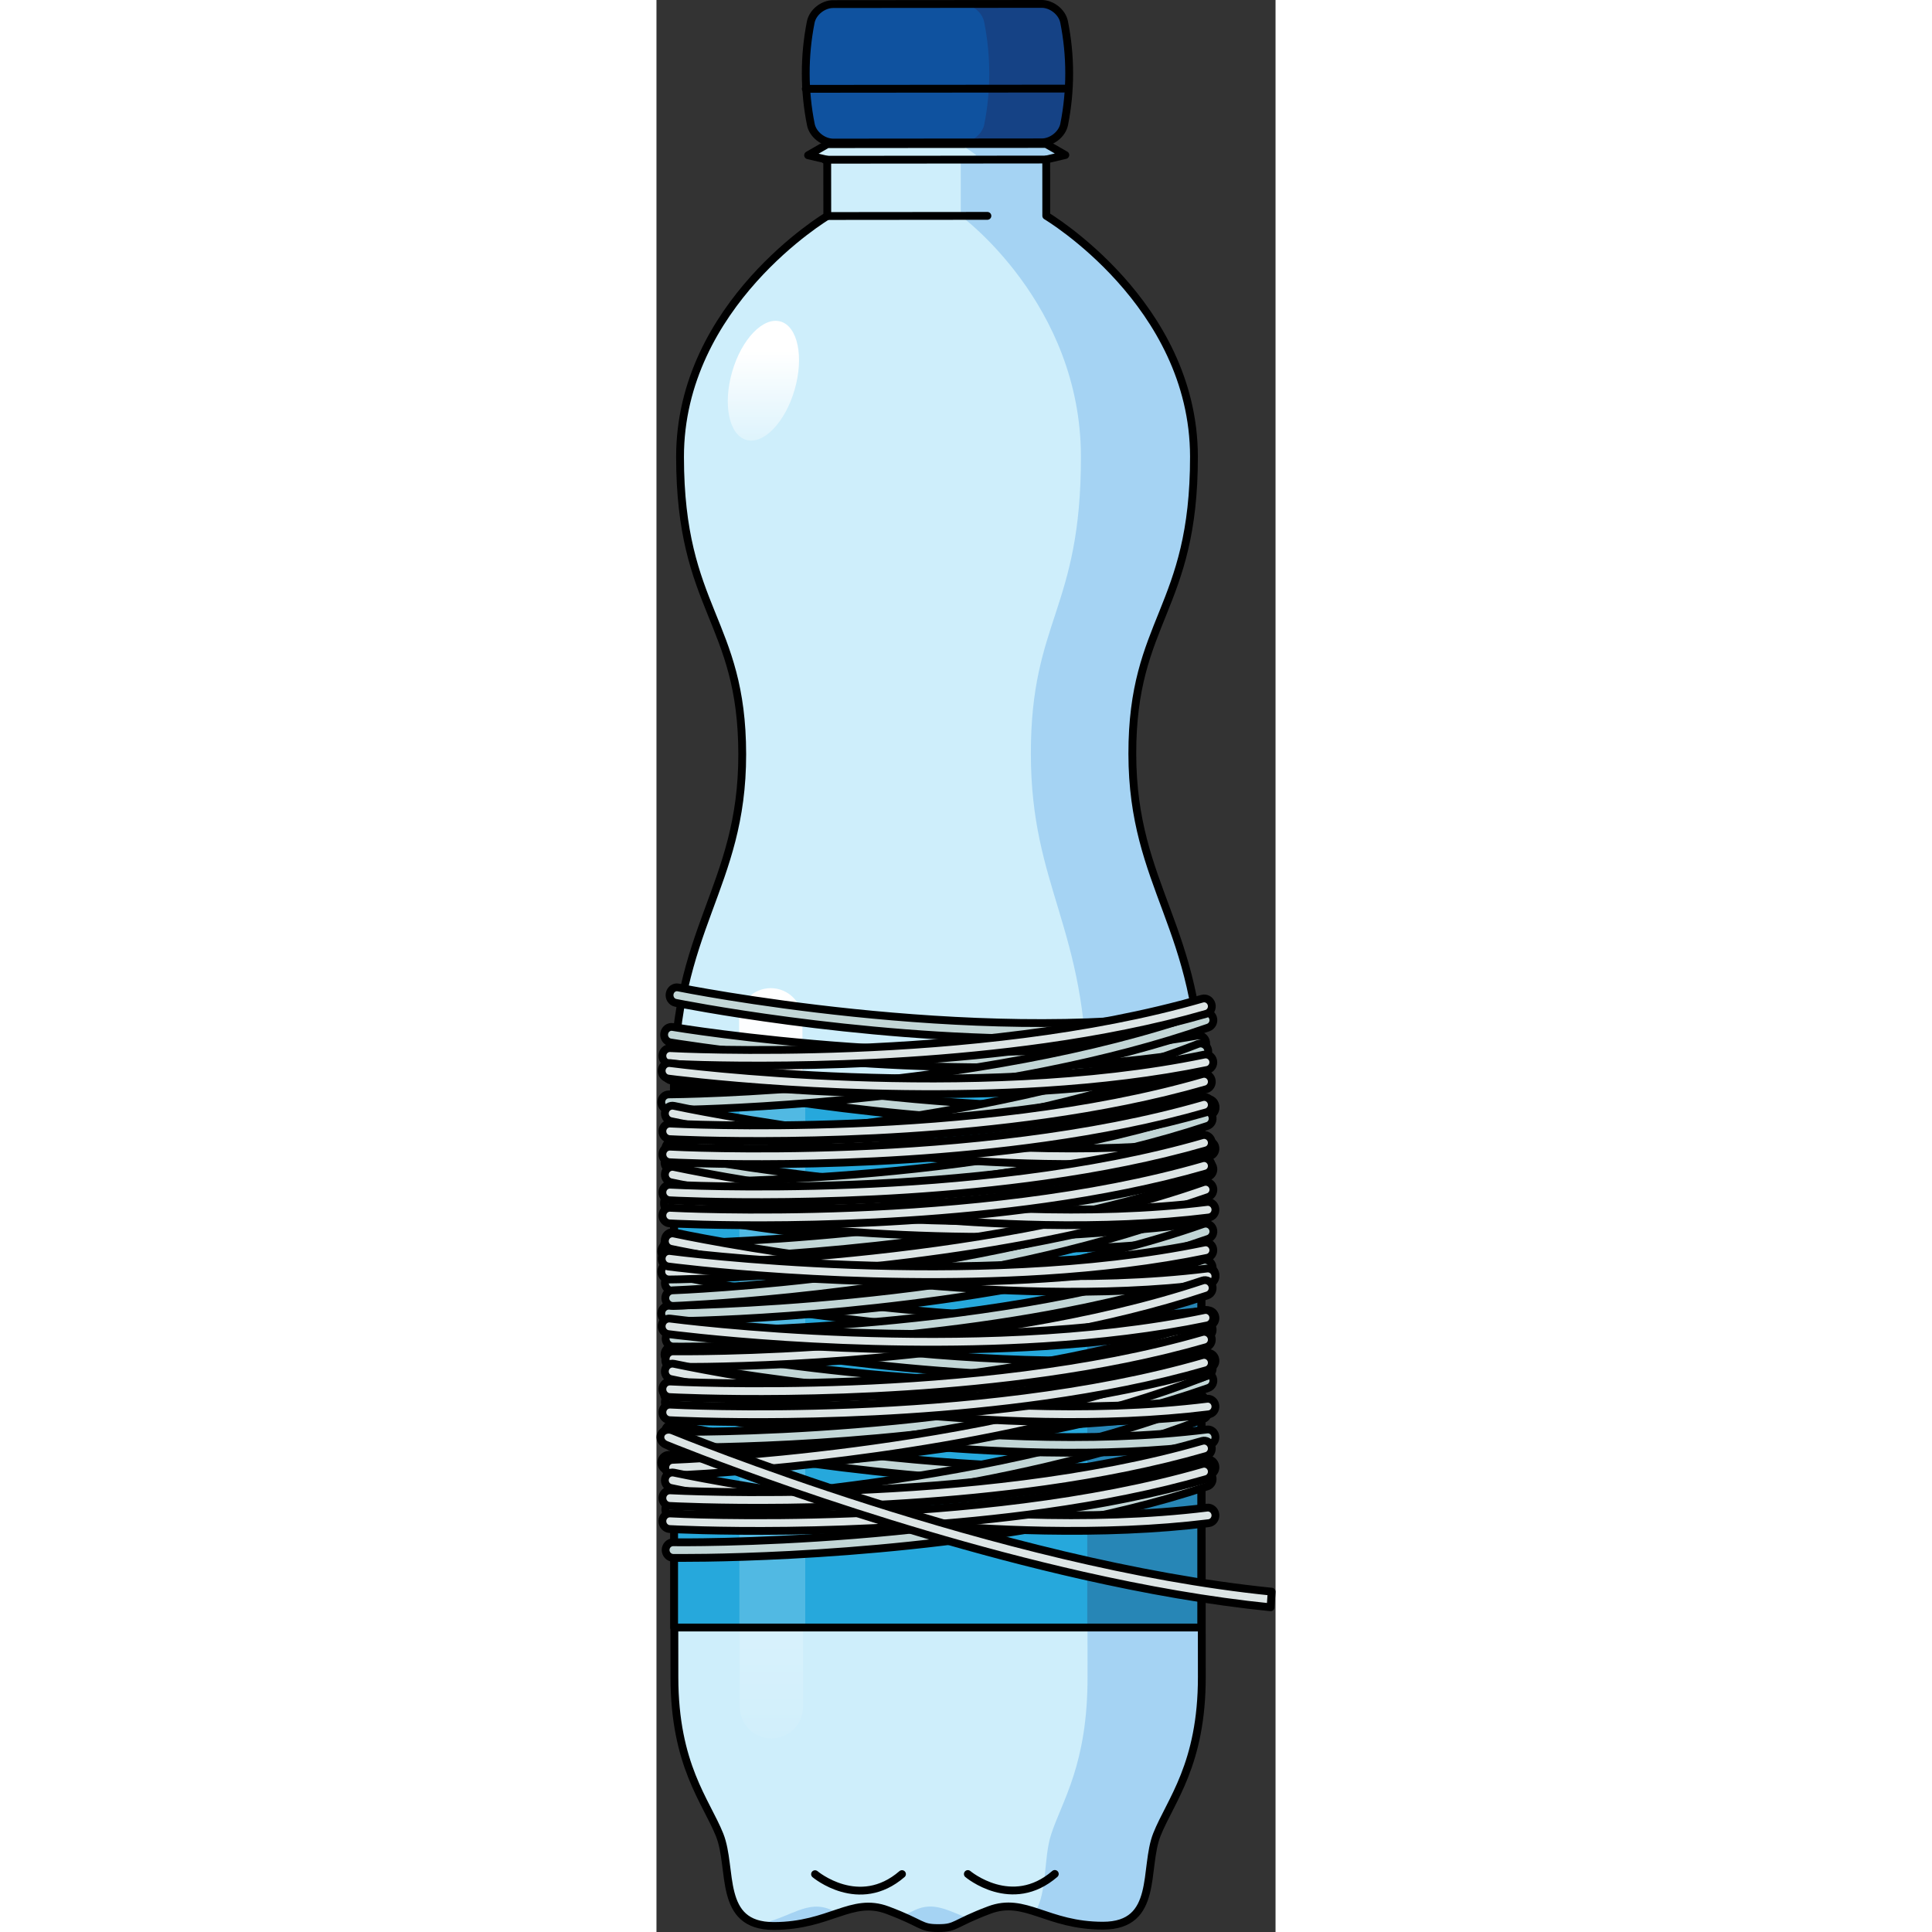 <?xml version="1.0" encoding="utf-8"?>
<!-- Created by: Science Figures, www.sciencefigures.org, Generator: Science Figures Editor -->
<svg version="1.1" id="Camada_1" xmlns="http://www.w3.org/2000/svg" xmlns:xlink="http://www.w3.org/1999/xlink" 
	 width="800px" height="800px" viewBox="0 0 79.21 247.198" enable-background="new 0 0 79.21 247.198" xml:space="preserve">
<rect x="0" y="0" width="79.21" height="247.198" fill="#333333" stroke="none"/>
<g>
	<g>
		<path fill="#CEEEFB" d="M60.886,96.45c-0.017-17.14,7.903-18.444,7.886-38.032C68.753,38.83,49.874,27.613,49.874,27.613
			l-0.005-7.201l2.447-0.578l-2.467-1.414L37.546,18.43l-3.38,0.003l-12.303,0.012L19.4,19.864l2.449,0.574l0.007,7.202
			c0,0-18.858,11.251-18.839,30.84c0.017,19.588,7.94,20.877,7.957,38.018c0.016,17.139-8.765,22.189-8.747,42.641
			c0.02,20.452,0.059,64.239,0.07,75.472c0.01,11.235,4.049,15.841,5.78,20.159c1.733,4.319-0.277,11.667,6.924,11.66
			c7.202-0.006,9.936-3.754,14.546-2.03c4.61,1.724,4.178,2.301,6.484,2.298l0.076,0c2.304-0.002,1.873-0.578,6.479-2.31
			c4.607-1.734,7.348,2.009,14.549,2.002c7.201-0.007,5.179-7.35,6.902-11.672c1.724-4.323,5.753-8.936,5.742-20.17
			c-0.01-11.234-0.051-55.02-0.07-75.472C69.691,118.622,60.902,113.59,60.886,96.45z"/>
		
			<linearGradient id="SVGID_1_" gradientUnits="userSpaceOnUse" x1="4556.434" y1="7960.387" x2="4556.434" y2="8062.658" gradientTransform="matrix(1 -9.000000e-04 9.000000e-04 1 -4548.977 -7829.69)">
			<stop  offset="0" style="stop-color:#FFFFFF"/>
			<stop  offset="1" style="stop-color:#FFFFFF;stop-opacity:0"/>
		</linearGradient>
		<path fill="url(#SVGID_1_)" d="M14.621,126.434c-2.238,0.002-4.05,1.817-4.048,4.054l0.081,87.893
			c0.002,2.238,1.818,4.05,4.055,4.048c2.237-0.002,4.049-1.818,4.047-4.055l-0.082-87.893
			C18.672,128.244,16.858,126.431,14.621,126.434z"/>
		<g opacity="0.2">
			<path fill="#006AD1" d="M22.445,244.406c-3.172-1.459-5.258,0.991-9.369,1.785c0.561,0.145,1.183,0.239,1.925,0.238
				c3.581-0.003,6.058-0.931,8.21-1.652C22.965,244.656,22.737,244.54,22.445,244.406z"/>
			<path fill="#006AD1" d="M33.049,244.397c-0.643,0.296-1.133,0.549-1.566,0.78c2.596,1.123,2.632,1.523,4.548,1.521l0.076,0
				c1.734-0.001,1.92-0.328,3.866-1.228C37.34,244.495,35.522,243.252,33.049,244.397z"/>
			<path fill="#006AD1" d="M60.886,96.45c-0.017-17.14,7.903-18.444,7.886-38.032C68.753,38.83,49.874,27.613,49.874,27.613
				l-0.005-7.201l2.447-0.578l-2.467-1.414l-10.934,0.01l2.006,1.414l-1.99,0.578l0.006,7.201c0,0,15.354,11.22,15.372,30.808
				c0.019,19.588-6.422,20.89-6.405,38.03c0.015,17.14,7.164,22.174,7.183,42.627c0.018,20.452,0.06,64.238,0.07,75.472
				c0.01,11.234-3.264,15.847-4.665,20.169c-0.971,2.989-0.485,7.422-2.028,9.874c2.262,0.73,4.831,1.79,8.673,1.786
				c7.201-0.007,5.179-7.35,6.902-11.672c1.724-4.323,5.753-8.936,5.742-20.17c-0.01-11.234-0.051-55.02-0.07-75.472
				C69.691,118.622,60.902,113.59,60.886,96.45z"/>
		</g>
		<path fill="none" stroke="#000000" stroke-linecap="round" stroke-linejoin="round" stroke-miterlimit="10" d="M60.886,96.45
			c-0.017-17.14,7.903-18.444,7.886-38.032C68.753,38.83,49.874,27.613,49.874,27.613l-0.005-7.201l2.447-0.578l-2.467-1.414
			L37.546,18.43l-3.38,0.003l-12.303,0.012L19.4,19.864l2.449,0.574l0.007,7.202c0,0-18.858,11.251-18.839,30.84
			c0.017,19.588,7.94,20.877,7.957,38.018c0.016,17.139-8.765,22.189-8.747,42.641c0.02,20.452,0.059,64.239,0.07,75.472
			c0.01,11.235,4.049,15.841,5.78,20.159c1.733,4.319-0.277,11.667,6.924,11.66c7.202-0.006,9.936-3.754,14.546-2.03
			c4.61,1.724,4.178,2.301,6.484,2.298l0.076,0c2.304-0.002,1.873-0.578,6.479-2.31c4.607-1.734,7.348,2.009,14.549,2.002
			c7.201-0.007,5.179-7.35,6.902-11.672c1.724-4.323,5.753-8.936,5.742-20.17c-0.01-11.234-0.051-55.02-0.07-75.472
			C69.691,118.622,60.902,113.59,60.886,96.45z"/>
		
			<line fill="none" stroke="#000000" stroke-linecap="round" stroke-linejoin="round" stroke-miterlimit="10" x1="21.856" y1="27.64" x2="42.344" y2="27.62"/>
		<path id="changecolor_00000034787493507708521060000007121790665143053474_" fill="#0F529F" d="M49.302,18.215
			c-8.893,0.009-17.788,0.017-26.68,0.025c-1.272,0.001-2.605-1.017-2.867-2.293c-0.868-4.331-0.873-8.792-0.014-13.125
			c0.261-1.276,1.591-2.297,2.863-2.298C31.499,0.516,40.393,0.508,49.287,0.5c1.27-0.002,2.605,1.018,2.867,2.292
			c0.868,4.331,0.872,8.792,0.012,13.125C51.904,17.193,50.574,18.214,49.302,18.215z"/>
		<path opacity="0.2" fill="#2D0021" d="M52.154,2.792c-0.262-1.275-1.597-2.294-2.867-2.292c-3.409,0.003-6.818,0.006-10.226,0.009
			c1.27-0.001,2.605,1.017,2.867,2.293c0.866,4.331,0.871,8.792,0.012,13.124c-0.261,1.276-1.591,2.297-2.862,2.299
			c3.407-0.004,6.818-0.007,10.225-0.01c1.272-0.001,2.602-1.022,2.863-2.298C53.025,11.584,53.022,7.124,52.154,2.792z"/>
		<path fill="none" stroke="#000000" stroke-linecap="round" stroke-linejoin="round" stroke-miterlimit="10" d="M49.302,18.215
			c-8.893,0.009-17.788,0.017-26.68,0.025c-1.272,0.001-2.605-1.017-2.867-2.293c-0.868-4.331-0.873-8.792-0.014-13.125
			c0.261-1.276,1.591-2.297,2.863-2.298C31.499,0.516,40.393,0.508,49.287,0.5c1.27-0.002,2.605,1.018,2.867,2.292
			c0.868,4.331,0.872,8.792,0.012,13.125C51.904,17.193,50.574,18.214,49.302,18.215z"/>
		
			<rect id="changecolor_00000038412686766598257170000007169224942906840973_" x="2.26" y="139.106" fill="#26A8DC" width="67.443" height="69.135"/>
		<rect x="10.613" y="139.126" opacity="0.2" fill="#FFFFFF" width="8.426" height="68.919"/>
		<rect x="55.119" y="139.082" opacity="0.2" fill="#2D0021" width="14.584" height="69.135"/>
		
			<rect x="2.26" y="139.106" fill="none" stroke="#000000" stroke-linecap="round" stroke-linejoin="round" stroke-miterlimit="10" width="67.443" height="69.135"/>
		
			<line fill="none" stroke="#000000" stroke-linecap="round" stroke-linejoin="round" stroke-miterlimit="10" x1="52.662" y1="11.335" x2="19.104" y2="11.366"/>
		
			<line fill="none" stroke="#000000" stroke-linecap="round" stroke-linejoin="round" stroke-miterlimit="10" x1="49.869" y1="20.412" x2="21.561" y2="20.438"/>
		<path fill="none" stroke="#000000" stroke-linecap="round" stroke-linejoin="round" stroke-miterlimit="10" d="M20.289,239.799
			c0,0,5.622,4.748,11.126-0.01"/>
		<path fill="none" stroke="#000000" stroke-linecap="round" stroke-linejoin="round" stroke-miterlimit="10" d="M39.841,239.781
			c0,0,5.622,4.748,11.126-0.011"/>
		
			<linearGradient id="SVGID_00000099655863362253703600000009284723994971916734_" gradientUnits="userSpaceOnUse" x1="4555.566" y1="7878.721" x2="4555.566" y2="7895.623" gradientTransform="matrix(1 -9.000000e-04 9.000000e-04 1 -4548.977 -7829.69)">
			<stop  offset="0" style="stop-color:#FFFFFF"/>
			<stop  offset="1" style="stop-color:#FFFFFF;stop-opacity:0"/>
		</linearGradient>
		<path fill="url(#SVGID_00000099655863362253703600000009284723994971916734_)" d="M17.677,49.869
			c-1.213,4.183-3.983,7.056-6.19,6.417c-2.205-0.639-3.011-4.549-1.799-8.732s3.984-7.056,6.19-6.416
			C18.084,41.777,18.89,45.686,17.677,49.869z"/>
	</g>
	<path fill="#C2D6D6" stroke="#000000" stroke-linecap="round" stroke-linejoin="round" stroke-miterlimit="10" d="M49.116,132.9
		c-23.864,0-46.389-4.532-46.678-4.591c-0.512-0.105-0.847-0.629-0.748-1.171c0.099-0.543,0.593-0.898,1.107-0.792
		c0.369,0.076,37.281,7.501,66.452,3.24c0.516-0.077,0.993,0.307,1.065,0.854c0.071,0.547-0.29,1.052-0.807,1.127
		C62.929,132.527,55.966,132.9,49.116,132.9z"/>
	<path fill="#C2D6D6" stroke="#000000" stroke-linecap="round" stroke-linejoin="round" stroke-miterlimit="10" d="M49.006,136.464
		c-24.076,0.768-46.933-3.037-47.226-3.086c-0.52-0.088-0.873-0.602-0.789-1.147c0.084-0.546,0.573-0.917,1.094-0.828
		c0.375,0.064,37.83,6.298,67.136,1.1c0.519-0.094,1.011,0.275,1.099,0.819c0.088,0.545-0.262,1.061-0.781,1.153
		C62.932,135.646,55.917,136.243,49.006,136.464z"/>
	<path fill="#C2D6D6" stroke="#000000" stroke-linecap="round" stroke-linejoin="round" stroke-miterlimit="10" d="M49.705,143.706
		c-24.508-0.444-47.566-5.395-47.862-5.46c-0.524-0.115-0.86-0.645-0.749-1.185c0.11-0.541,0.624-0.887,1.15-0.772
		c0.378,0.083,38.164,8.194,68.191,4.477c0.532-0.068,1.015,0.326,1.08,0.874c0.064,0.549-0.315,1.046-0.847,1.112
		C63.897,143.59,56.74,143.833,49.705,143.706z"/>
	<path fill="#C2D6D6" stroke="#000000" stroke-linecap="round" stroke-linejoin="round" stroke-miterlimit="10" d="M48.917,154.298
		c-24.088,0-46.823-4.532-47.115-4.591c-0.517-0.105-0.855-0.629-0.755-1.171c0.1-0.543,0.599-0.898,1.117-0.792
		c0.373,0.076,37.63,7.501,67.073,3.24c0.521-0.077,1.003,0.307,1.075,0.854c0.072,0.547-0.293,1.052-0.814,1.127
		C62.86,153.924,55.831,154.298,48.917,154.298z"/>
	<path fill="#C2D6D6" stroke="#000000" stroke-linecap="round" stroke-linejoin="round" stroke-miterlimit="10" d="M49.006,157.861
		c-24.076,0.768-46.933-3.037-47.226-3.086c-0.52-0.089-0.873-0.602-0.789-1.147c0.084-0.546,0.573-0.917,1.094-0.828
		c0.375,0.064,37.83,6.298,67.136,1.1c0.519-0.094,1.011,0.275,1.099,0.819c0.088,0.545-0.262,1.061-0.781,1.153
		C62.932,157.043,55.917,157.641,49.006,157.861z"/>
	<path fill="#C2D6D6" stroke="#000000" stroke-linecap="round" stroke-linejoin="round" stroke-miterlimit="10" d="M49.705,165.103
		c-24.508-0.444-47.566-5.395-47.862-5.459c-0.524-0.115-0.86-0.645-0.749-1.185c0.11-0.541,0.624-0.887,1.15-0.772
		c0.378,0.083,38.164,8.194,68.191,4.477c0.532-0.067,1.015,0.326,1.08,0.874c0.064,0.549-0.315,1.046-0.847,1.112
		C63.897,164.987,56.74,165.231,49.705,165.103z"/>
	<path fill="#C2D6D6" stroke="#000000" stroke-linecap="round" stroke-linejoin="round" stroke-miterlimit="10" d="M48.917,178.876
		c-24.088,0-46.823-4.532-47.115-4.591c-0.517-0.105-0.855-0.629-0.755-1.171c0.1-0.543,0.599-0.898,1.117-0.792
		c0.373,0.076,37.63,7.501,67.073,3.24c0.521-0.077,1.003,0.307,1.075,0.854c0.072,0.547-0.293,1.052-0.814,1.128
		C62.86,178.502,55.831,178.876,48.917,178.876z"/>
	<path fill="#C2D6D6" stroke="#000000" stroke-linecap="round" stroke-linejoin="round" stroke-miterlimit="10" d="M49.006,182.439
		c-24.076,0.768-46.933-3.037-47.226-3.086c-0.52-0.088-0.873-0.602-0.789-1.147c0.084-0.546,0.573-0.917,1.094-0.828
		c0.375,0.064,37.83,6.298,67.136,1.1c0.519-0.094,1.011,0.275,1.099,0.819c0.088,0.545-0.262,1.061-0.781,1.153
		C62.932,181.621,55.917,182.219,49.006,182.439z"/>
	<path fill="#C2D6D6" stroke="#000000" stroke-linecap="round" stroke-linejoin="round" stroke-miterlimit="10" d="M49.705,189.682
		c-24.508-0.444-47.566-5.395-47.862-5.459c-0.524-0.115-0.86-0.645-0.749-1.185c0.11-0.541,0.624-0.887,1.15-0.772
		c0.378,0.083,38.164,8.194,68.191,4.477c0.532-0.068,1.015,0.326,1.08,0.874c0.064,0.549-0.315,1.046-0.847,1.112
		C63.897,189.565,56.74,189.809,49.705,189.682z"/>
	<path fill="#C2D6D6" stroke="#000000" stroke-linecap="round" stroke-linejoin="round" stroke-miterlimit="10" d="M49.705,176.048
		c-24.508-0.444-47.566-5.395-47.862-5.459c-0.524-0.115-0.86-0.645-0.749-1.185c0.11-0.541,0.624-0.887,1.15-0.772
		c0.378,0.083,38.164,8.194,68.191,4.477c0.532-0.068,1.015,0.326,1.08,0.874c0.064,0.549-0.315,1.046-0.847,1.112
		C63.897,175.932,56.74,176.176,49.705,176.048z"/>
	<path fill="#C2D6D6" stroke="#000000" stroke-linecap="round" stroke-linejoin="round" stroke-miterlimit="10" d="M50.086,183.077
		c-24.321,4.892-48.17,5.067-48.477,5.068c-0.543,0.002-0.988-0.443-0.994-0.995c-0.007-0.552,0.428-1.002,0.972-1.004
		c0.392-0.001,39.474-0.289,68.362-10.446c0.511-0.182,1.073,0.097,1.254,0.619c0.181,0.522-0.088,1.091-0.6,1.271
		C64.091,179.879,57.067,181.673,50.086,183.077z"/>
	<path fill="#C2D6D6" stroke="#000000" stroke-linecap="round" stroke-linejoin="round" stroke-miterlimit="10" d="M49.885,187.65
		c-23.878,5.6-47.438,6.471-47.741,6.481c-0.536,0.018-0.99-0.414-1.013-0.965c-0.024-0.552,0.391-1.014,0.929-1.032
		c0.387-0.012,38.995-1.441,67.221-12.438c0.499-0.196,1.063,0.066,1.258,0.582c0.195,0.517-0.053,1.093-0.553,1.288
		C63.623,184.045,56.739,186.043,49.885,187.65z"/>
	<path fill="#C2D6D6" stroke="#000000" stroke-linecap="round" stroke-linejoin="round" stroke-miterlimit="10" d="M50.139,195.244
		c-24.115,4.397-47.696,4.091-47.999,4.086c-0.537-0.009-0.97-0.463-0.968-1.014c0.002-0.552,0.437-0.992,0.975-0.983
		c0.387,0.007,39.03,0.507,67.735-9.058c0.508-0.171,1.06,0.119,1.231,0.644c0.171,0.525-0.103,1.088-0.611,1.257
		C64.03,192.331,57.061,193.981,50.139,195.244z"/>
	<path fill="#C2D6D6" stroke="#000000" stroke-linecap="round" stroke-linejoin="round" stroke-miterlimit="10" d="M48.917,159.792
		c-24.088,0-46.823-4.532-47.115-4.591c-0.517-0.105-0.855-0.629-0.755-1.171c0.1-0.543,0.599-0.898,1.117-0.792
		c0.373,0.076,37.63,7.501,67.073,3.24c0.521-0.077,1.003,0.307,1.075,0.854c0.072,0.547-0.293,1.052-0.814,1.128
		C62.86,159.418,55.831,159.792,48.917,159.792z"/>
	<path fill="#C2D6D6" stroke="#000000" stroke-linecap="round" stroke-linejoin="round" stroke-miterlimit="10" d="M49.006,163.355
		c-24.076,0.768-46.933-3.037-47.226-3.086c-0.52-0.088-0.873-0.602-0.789-1.147c0.084-0.546,0.573-0.917,1.094-0.828
		c0.375,0.064,37.83,6.298,67.136,1.1c0.519-0.094,1.011,0.275,1.099,0.819c0.088,0.545-0.262,1.061-0.781,1.153
		C62.932,162.537,55.917,163.135,49.006,163.355z"/>
	<path fill="#C2D6D6" stroke="#000000" stroke-linecap="round" stroke-linejoin="round" stroke-miterlimit="10" d="M49.705,170.597
		c-24.508-0.444-47.566-5.395-47.862-5.459c-0.524-0.115-0.86-0.645-0.749-1.185c0.11-0.541,0.624-0.887,1.15-0.772
		c0.378,0.083,38.164,8.194,68.191,4.477c0.532-0.068,1.015,0.326,1.08,0.874c0.064,0.549-0.315,1.046-0.847,1.112
		C63.897,170.481,56.74,170.725,49.705,170.597z"/>
	<path fill="#C2D6D6" stroke="#000000" stroke-linecap="round" stroke-linejoin="round" stroke-miterlimit="10" d="M49.705,185.843
		c-24.508-0.444-47.566-5.395-47.862-5.459c-0.524-0.115-0.86-0.645-0.749-1.185c0.11-0.541,0.624-0.887,1.15-0.772
		c0.378,0.083,38.164,8.194,68.191,4.477c0.532-0.068,1.015,0.326,1.08,0.874c0.064,0.549-0.315,1.046-0.847,1.112
		C63.897,185.727,56.74,185.971,49.705,185.843z"/>
	<path fill="#C2D6D6" stroke="#000000" stroke-linecap="round" stroke-linejoin="round" stroke-miterlimit="10" d="M50.086,163.993
		c-24.321,4.892-48.17,5.067-48.477,5.068c-0.543,0.002-0.988-0.443-0.994-0.995c-0.007-0.552,0.428-1.002,0.972-1.004
		c0.392-0.001,39.474-0.289,68.362-10.446c0.511-0.182,1.073,0.097,1.254,0.619c0.181,0.522-0.088,1.091-0.6,1.271
		C64.091,160.795,57.067,162.588,50.086,163.993z"/>
	<path fill="#C2D6D6" stroke="#000000" stroke-linecap="round" stroke-linejoin="round" stroke-miterlimit="10" d="M49.885,168.566
		c-23.878,5.6-47.438,6.471-47.741,6.481c-0.536,0.018-0.99-0.414-1.013-0.965c-0.024-0.552,0.391-1.014,0.929-1.032
		c0.387-0.013,38.995-1.441,67.221-12.438c0.499-0.196,1.063,0.066,1.258,0.582c0.195,0.517-0.053,1.093-0.553,1.288
		C63.623,164.96,56.739,166.958,49.885,168.566z"/>
	<path fill="#C2D6D6" stroke="#000000" stroke-linecap="round" stroke-linejoin="round" stroke-miterlimit="10" d="M50.139,176.159
		c-24.115,4.397-47.696,4.091-47.999,4.086c-0.537-0.009-0.97-0.463-0.968-1.014c0.002-0.552,0.437-0.992,0.975-0.983
		c0.387,0.007,39.03,0.507,67.735-9.058c0.508-0.171,1.06,0.119,1.231,0.644c0.171,0.525-0.103,1.088-0.611,1.258
		C64.03,173.247,57.061,174.897,50.139,176.159z"/>
	<path fill="#C2D6D6" stroke="#000000" stroke-linecap="round" stroke-linejoin="round" stroke-miterlimit="10" d="M50.086,156.041
		c-24.321,4.892-48.17,5.067-48.477,5.068c-0.543,0.002-0.988-0.443-0.994-0.995c-0.007-0.552,0.428-1.002,0.972-1.004
		c0.392-0.001,39.474-0.289,68.362-10.446c0.511-0.182,1.073,0.097,1.254,0.619c0.181,0.522-0.088,1.091-0.6,1.271
		C64.091,152.843,57.067,154.637,50.086,156.041z"/>
	<path fill="#C2D6D6" stroke="#000000" stroke-linecap="round" stroke-linejoin="round" stroke-miterlimit="10" d="M49.885,160.614
		c-23.878,5.6-47.438,6.471-47.741,6.481c-0.536,0.018-0.99-0.414-1.013-0.965c-0.024-0.552,0.391-1.014,0.929-1.032
		c0.387-0.013,38.995-1.441,67.221-12.438c0.499-0.196,1.063,0.066,1.258,0.582c0.195,0.516-0.053,1.093-0.553,1.288
		C63.623,157.008,56.739,159.007,49.885,160.614z"/>
	<path fill="#C2D6D6" stroke="#000000" stroke-linecap="round" stroke-linejoin="round" stroke-miterlimit="10" d="M50.139,168.207
		c-24.115,4.397-47.696,4.091-47.999,4.086c-0.537-0.009-0.97-0.463-0.968-1.014c0.002-0.552,0.437-0.992,0.975-0.983
		c0.387,0.007,39.03,0.507,67.735-9.058c0.508-0.171,1.06,0.119,1.231,0.644c0.171,0.525-0.103,1.088-0.611,1.258
		C64.03,165.295,57.061,166.945,50.139,168.207z"/>
	<path fill="#C2D6D6" stroke="#000000" stroke-linecap="round" stroke-linejoin="round" stroke-miterlimit="10" d="M50.139,181.108
		c-24.115,4.397-47.696,4.091-47.999,4.086c-0.537-0.009-0.97-0.463-0.968-1.014c0.002-0.552,0.437-0.993,0.975-0.983
		c0.387,0.007,39.03,0.507,67.735-9.058c0.508-0.171,1.06,0.119,1.231,0.644c0.171,0.525-0.103,1.088-0.611,1.257
		C64.03,178.195,57.061,179.846,50.139,181.108z"/>
	<path fill="#C2D6D6" stroke="#000000" stroke-linecap="round" stroke-linejoin="round" stroke-miterlimit="10" d="M49.705,143.561
		c-24.508-0.444-47.566-5.395-47.862-5.459c-0.524-0.115-0.86-0.645-0.749-1.185c0.11-0.541,0.624-0.887,1.15-0.772
		c0.378,0.083,38.164,8.194,68.191,4.477c0.532-0.067,1.015,0.326,1.08,0.874c0.064,0.549-0.315,1.046-0.847,1.112
		C63.897,143.445,56.74,143.689,49.705,143.561z"/>
	<path fill="#C2D6D6" stroke="#000000" stroke-linecap="round" stroke-linejoin="round" stroke-miterlimit="10" d="M50.086,136.957
		c-24.321,4.892-48.17,5.067-48.477,5.068c-0.543,0.002-0.988-0.443-0.994-0.995c-0.007-0.553,0.428-1.002,0.972-1.004
		c0.392-0.001,39.474-0.289,68.362-10.446c0.511-0.181,1.073,0.097,1.254,0.619c0.181,0.522-0.088,1.091-0.6,1.271
		C64.091,133.759,57.067,135.552,50.086,136.957z"/>
	<path fill="#C2D6D6" stroke="#000000" stroke-linecap="round" stroke-linejoin="round" stroke-miterlimit="10" d="M49.885,141.53
		c-23.878,5.6-47.438,6.471-47.741,6.481c-0.536,0.018-0.99-0.414-1.013-0.965c-0.024-0.552,0.391-1.014,0.929-1.032
		c0.387-0.012,38.995-1.441,67.221-12.438c0.499-0.196,1.063,0.066,1.258,0.582c0.195,0.517-0.053,1.093-0.553,1.288
		C63.623,137.924,56.739,139.922,49.885,141.53z"/>
	<path fill="#C2D6D6" stroke="#000000" stroke-linecap="round" stroke-linejoin="round" stroke-miterlimit="10" d="M50.139,149.123
		c-24.115,4.397-47.696,4.091-47.999,4.086c-0.537-0.009-0.97-0.463-0.968-1.014c0.002-0.552,0.437-0.992,0.975-0.983
		c0.387,0.007,39.03,0.507,67.735-9.058c0.508-0.171,1.06,0.119,1.231,0.644c0.171,0.525-0.103,1.088-0.611,1.258
		C64.03,146.21,57.061,147.861,50.139,149.123z"/>
	<g>
		<path fill="#DDE5E5" stroke="#000000" stroke-linecap="round" stroke-linejoin="round" stroke-miterlimit="10" d="M49.006,158.15
			c-24.076,0.768-46.933-3.037-47.226-3.086c-0.52-0.088-0.873-0.602-0.789-1.147c0.084-0.546,0.573-0.917,1.094-0.828
			c0.375,0.064,37.83,6.298,67.136,1.1c0.519-0.094,1.011,0.275,1.099,0.819c0.088,0.545-0.262,1.061-0.781,1.153
			C62.932,157.332,55.917,157.93,49.006,158.15z"/>
		<path fill="#DDE5E5" stroke="#000000" stroke-linecap="round" stroke-linejoin="round" stroke-miterlimit="10" d="M49.885,182.301
			c-23.878,5.6-47.438,6.471-47.741,6.481c-0.536,0.018-0.99-0.414-1.013-0.966c-0.024-0.552,0.391-1.014,0.929-1.032
			c0.387-0.012,38.995-1.441,67.221-12.438c0.499-0.196,1.063,0.066,1.258,0.582c0.195,0.516-0.053,1.093-0.553,1.288
			C63.623,178.695,56.739,180.693,49.885,182.301z"/>
		<path fill="#DDE5E5" stroke="#000000" stroke-linecap="round" stroke-linejoin="round" stroke-miterlimit="10" d="M49.705,165.248
			c-24.508-0.444-47.566-5.395-47.862-5.459c-0.524-0.115-0.86-0.645-0.749-1.185c0.11-0.541,0.624-0.887,1.15-0.772
			c0.378,0.083,38.164,8.194,68.191,4.477c0.532-0.067,1.015,0.326,1.08,0.874c0.064,0.549-0.315,1.046-0.847,1.112
			C63.897,165.132,56.74,165.376,49.705,165.248z"/>
		<path fill="#DDE5E5" stroke="#000000" stroke-linecap="round" stroke-linejoin="round" stroke-miterlimit="10" d="M50.086,158.643
			c-24.321,4.892-48.17,5.067-48.477,5.068c-0.543,0.002-0.988-0.443-0.994-0.995c-0.007-0.552,0.428-1.002,0.972-1.004
			c0.392-0.001,39.474-0.289,68.362-10.446c0.511-0.182,1.073,0.097,1.254,0.619c0.181,0.522-0.088,1.091-0.6,1.271
			C64.091,155.445,57.067,157.239,50.086,158.643z"/>
		<path fill="#DDE5E5" stroke="#000000" stroke-linecap="round" stroke-linejoin="round" stroke-miterlimit="10" d="M50.139,170.81
			c-24.115,4.397-47.696,4.091-47.999,4.086c-0.537-0.009-0.97-0.463-0.968-1.014c0.002-0.552,0.437-0.992,0.975-0.983
			c0.387,0.007,39.03,0.507,67.735-9.058c0.508-0.171,1.06,0.119,1.231,0.644c0.171,0.525-0.103,1.088-0.611,1.257
			C64.03,167.897,57.061,169.548,50.139,170.81z"/>
	</g>
	<path fill="#DDE5E5" stroke="#000000" stroke-linecap="round" stroke-linejoin="round" stroke-miterlimit="10" d="M49.705,148.911
		c-24.508-0.444-47.566-5.395-47.862-5.459c-0.524-0.114-0.86-0.645-0.749-1.185c0.11-0.541,0.624-0.887,1.15-0.772
		c0.378,0.083,38.164,8.194,68.191,4.477c0.532-0.068,1.015,0.326,1.08,0.874c0.064,0.549-0.315,1.046-0.847,1.112
		C63.897,148.794,56.74,149.038,49.705,148.911z"/>
	<path fill="#DDE5E5" stroke="#000000" stroke-linecap="round" stroke-linejoin="round" stroke-miterlimit="10" d="M49.809,143.604
		c-24.272,3.422-47.822,2.166-48.125,2.149c-0.536-0.03-0.951-0.502-0.927-1.052c0.024-0.552,0.477-0.974,1.014-0.943
		c0.387,0.022,38.978,2.079,68.045-6.323c0.514-0.15,1.054,0.162,1.204,0.693c0.15,0.532-0.146,1.083-0.661,1.232
		C63.806,141.254,56.776,142.622,49.809,143.604z"/>
	<path fill="#DDE5E5" stroke="#000000" stroke-linecap="round" stroke-linejoin="round" stroke-miterlimit="10" d="M49.809,146.561
		c-24.272,3.422-47.822,2.166-48.125,2.149c-0.536-0.031-0.951-0.502-0.927-1.052c0.024-0.552,0.477-0.974,1.014-0.943
		c0.387,0.022,38.978,2.079,68.045-6.323c0.514-0.151,1.054,0.161,1.204,0.693c0.15,0.532-0.146,1.083-0.661,1.232
		C63.806,144.211,56.776,145.579,49.809,146.561z"/>
	<path fill="#DDE5E5" stroke="#000000" stroke-linecap="round" stroke-linejoin="round" stroke-miterlimit="10" d="M49.809,133.954
		c-24.272,3.422-47.822,2.166-48.125,2.149c-0.536-0.03-0.951-0.502-0.927-1.052c0.024-0.552,0.477-0.974,1.014-0.943
		c0.387,0.022,38.978,2.079,68.045-6.323c0.514-0.15,1.054,0.162,1.204,0.693c0.15,0.532-0.146,1.083-0.661,1.232
		C63.806,131.603,56.776,132.972,49.809,133.954z"/>
	<path fill="#DDE5E5" stroke="#000000" stroke-linecap="round" stroke-linejoin="round" stroke-miterlimit="10" d="M49.662,139.554
		c-24.463,1.551-47.847-1.507-48.148-1.548c-0.532-0.071-0.909-0.573-0.843-1.12c0.066-0.548,0.55-0.935,1.083-0.863
		c0.384,0.052,38.704,5.062,68.329-1.086c0.524-0.11,1.039,0.242,1.147,0.783c0.109,0.542-0.229,1.068-0.754,1.178
		C63.798,138.283,56.684,139.108,49.662,139.554z"/>
	<path fill="#DDE5E5" stroke="#000000" stroke-linecap="round" stroke-linejoin="round" stroke-miterlimit="10" d="M49.662,163.595
		c-24.463,1.551-47.847-1.507-48.148-1.547c-0.532-0.072-0.909-0.573-0.843-1.12c0.066-0.548,0.55-0.935,1.083-0.863
		c0.384,0.052,38.704,5.062,68.329-1.086c0.524-0.111,1.039,0.242,1.147,0.783c0.109,0.542-0.229,1.068-0.754,1.177
		C63.798,162.325,56.684,163.15,49.662,163.595z"/>
	<path fill="#DDE5E5" stroke="#000000" stroke-linecap="round" stroke-linejoin="round" stroke-miterlimit="10" d="M49.662,172.245
		c-24.463,1.551-47.847-1.507-48.148-1.548c-0.532-0.071-0.909-0.573-0.843-1.12c0.066-0.548,0.55-0.935,1.083-0.863
		c0.384,0.052,38.704,5.062,68.329-1.086c0.524-0.111,1.039,0.242,1.147,0.783c0.109,0.542-0.229,1.068-0.754,1.177
		C63.798,170.974,56.684,171.799,49.662,172.245z"/>
	<path fill="#DDE5E5" stroke="#000000" stroke-linecap="round" stroke-linejoin="round" stroke-miterlimit="10" d="M49.705,156.732
		c-24.508-0.445-47.566-5.395-47.862-5.46c-0.524-0.115-0.86-0.645-0.749-1.185c0.11-0.541,0.624-0.887,1.15-0.772
		c0.378,0.083,38.164,8.194,68.191,4.477c0.532-0.068,1.015,0.326,1.08,0.874c0.064,0.549-0.315,1.046-0.847,1.112
		C63.897,156.616,56.74,156.86,49.705,156.732z"/>
	<path fill="#DDE5E5" stroke="#000000" stroke-linecap="round" stroke-linejoin="round" stroke-miterlimit="10" d="M49.809,151.426
		c-24.272,3.422-47.822,2.166-48.125,2.149c-0.536-0.031-0.951-0.502-0.927-1.052c0.024-0.552,0.477-0.974,1.014-0.943
		c0.387,0.022,38.978,2.079,68.045-6.323c0.514-0.15,1.054,0.162,1.204,0.693c0.15,0.532-0.146,1.083-0.661,1.232
		C63.806,149.075,56.776,150.444,49.809,151.426z"/>
	<path fill="#DDE5E5" stroke="#000000" stroke-linecap="round" stroke-linejoin="round" stroke-miterlimit="10" d="M49.809,154.383
		c-24.272,3.422-47.822,2.166-48.125,2.149c-0.536-0.03-0.951-0.501-0.927-1.052c0.024-0.552,0.477-0.974,1.014-0.943
		c0.387,0.022,38.978,2.079,68.045-6.323c0.514-0.15,1.054,0.162,1.204,0.693c0.15,0.532-0.146,1.083-0.661,1.232
		C63.806,152.032,56.776,153.401,49.809,154.383z"/>
	<path fill="#DDE5E5" stroke="#000000" stroke-linecap="round" stroke-linejoin="round" stroke-miterlimit="10" d="M49.705,181.914
		c-24.508-0.444-47.566-5.395-47.862-5.459c-0.524-0.115-0.86-0.645-0.749-1.185c0.11-0.541,0.624-0.887,1.15-0.772
		c0.378,0.083,38.164,8.194,68.191,4.477c0.532-0.068,1.015,0.326,1.08,0.874c0.064,0.549-0.315,1.046-0.847,1.112
		C63.897,181.798,56.74,182.042,49.705,181.914z"/>
	<path fill="#DDE5E5" stroke="#000000" stroke-linecap="round" stroke-linejoin="round" stroke-miterlimit="10" d="M49.809,176.608
		c-24.272,3.422-47.822,2.166-48.125,2.149c-0.536-0.03-0.951-0.502-0.927-1.052c0.024-0.552,0.477-0.974,1.014-0.943
		c0.387,0.022,38.978,2.079,68.045-6.323c0.514-0.15,1.054,0.162,1.204,0.693c0.15,0.532-0.146,1.083-0.661,1.232
		C63.806,174.257,56.776,175.626,49.809,176.608z"/>
	<path fill="#DDE5E5" stroke="#000000" stroke-linecap="round" stroke-linejoin="round" stroke-miterlimit="10" d="M49.809,179.565
		c-24.272,3.422-47.822,2.166-48.125,2.149c-0.536-0.03-0.951-0.501-0.927-1.052c0.024-0.552,0.477-0.974,1.014-0.943
		c0.387,0.022,38.978,2.079,68.045-6.323c0.514-0.15,1.054,0.162,1.204,0.693c0.15,0.532-0.146,1.083-0.661,1.232
		C63.806,177.214,56.776,178.583,49.809,179.565z"/>
	<path fill="#DDE5E5" stroke="#000000" stroke-linecap="round" stroke-linejoin="round" stroke-miterlimit="10" d="M49.705,195.841
		c-24.508-0.444-47.566-5.395-47.862-5.459c-0.524-0.115-0.86-0.645-0.749-1.185c0.11-0.541,0.624-0.887,1.15-0.772
		c0.378,0.083,38.164,8.194,68.191,4.477c0.532-0.067,1.015,0.326,1.08,0.874c0.064,0.549-0.315,1.046-0.847,1.112
		C63.897,195.724,56.74,195.968,49.705,195.841z"/>
	<path fill="#DDE5E5" stroke="#000000" stroke-linecap="round" stroke-linejoin="round" stroke-miterlimit="10" d="M49.809,190.534
		c-24.272,3.422-47.822,2.166-48.125,2.149c-0.536-0.03-0.951-0.501-0.927-1.052c0.024-0.552,0.477-0.974,1.014-0.943
		c0.387,0.022,38.978,2.079,68.045-6.323c0.514-0.15,1.054,0.162,1.204,0.693c0.15,0.532-0.146,1.083-0.661,1.232
		C63.806,188.184,56.776,189.552,49.809,190.534z"/>
	<path fill="#DDE5E5" stroke="#000000" stroke-linecap="round" stroke-linejoin="round" stroke-miterlimit="10" d="M49.809,193.491
		c-24.272,3.422-47.822,2.166-48.125,2.149c-0.536-0.03-0.951-0.502-0.927-1.052c0.024-0.552,0.477-0.974,1.014-0.943
		c0.387,0.022,38.978,2.079,68.045-6.323c0.514-0.15,1.054,0.161,1.204,0.693c0.15,0.532-0.146,1.083-0.661,1.232
		C63.806,191.14,56.776,192.509,49.809,193.491z"/>
	<path fill="#DDE5E5" stroke="#000000" stroke-linecap="round" stroke-linejoin="round" stroke-miterlimit="10" d="M78.578,205.653
		c-7.866-0.791-16.056-2.257-24.032-4.058c-27.787-6.272-53.023-16.614-53.347-16.748c-0.573-0.237-0.849-0.837-0.615-1.34
		c0.234-0.504,0.887-0.72,1.462-0.482c0.414,0.171,41.77,17.118,76.665,20.626L78.578,205.653z"/>
</g>
</svg>